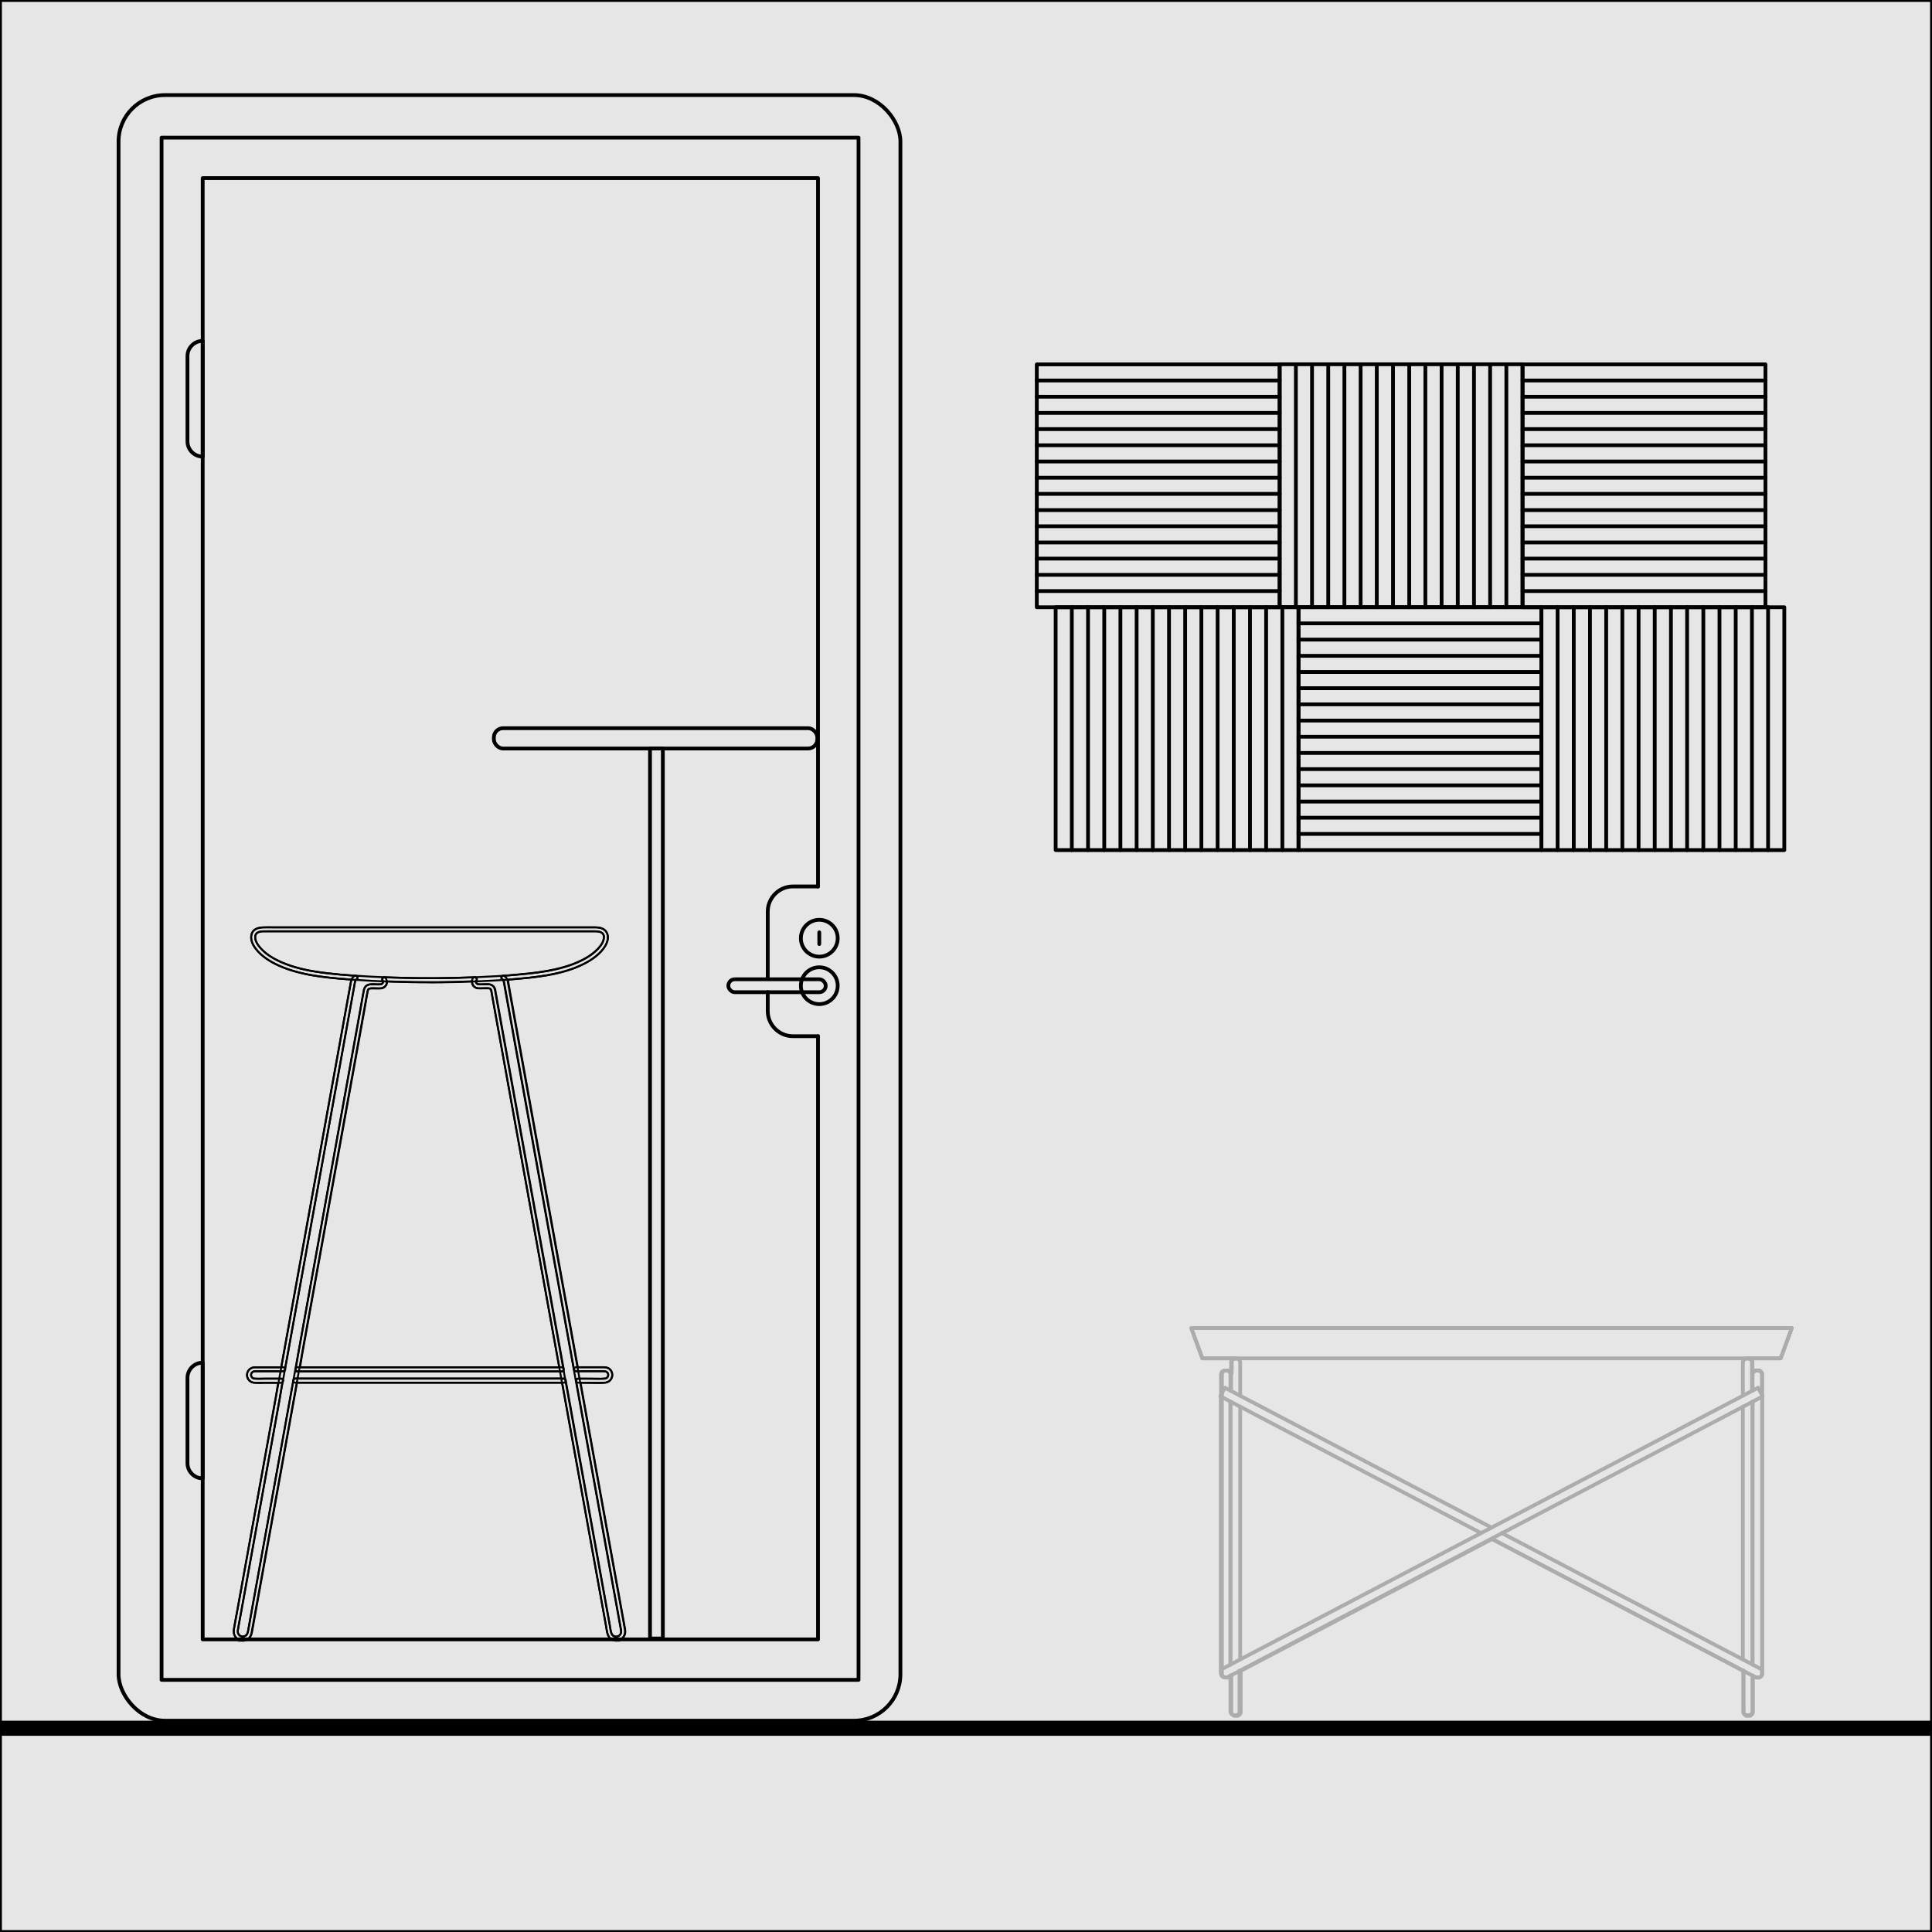 <?xml version="1.0" encoding="UTF-8"?><svg id="Raumakustik" xmlns="http://www.w3.org/2000/svg" width="256" height="256" viewBox="0 0 256 256"><defs><style>.cls-1{fill:#e6e6e6;}.cls-1,.cls-2{stroke-linecap:round;stroke-linejoin:round;stroke-width:.5px;}.cls-1,.cls-2,.cls-3{stroke:#000;}.cls-2,.cls-3{fill:none;}.cls-4{fill:#000;stroke-width:0px;}.cls-3{stroke-miterlimit:10;stroke-width:.25px;}.cls-5{opacity:.25;}</style></defs><rect class="cls-1" width="256" height="256"/><rect class="cls-4" y="228" width="256" height="2"/><rect class="cls-2" x="137.38" y="48.28" width="32.18" height="32.18"/><line class="cls-2" x1="137.38" y1="50.42" x2="169.56" y2="50.42"/><line class="cls-2" x1="137.38" y1="52.57" x2="169.56" y2="52.57"/><line class="cls-2" x1="137.38" y1="54.71" x2="169.56" y2="54.71"/><line class="cls-2" x1="137.38" y1="56.86" x2="169.56" y2="56.86"/><line class="cls-2" x1="137.38" y1="59" x2="169.56" y2="59"/><line class="cls-2" x1="137.38" y1="61.15" x2="169.56" y2="61.15"/><line class="cls-2" x1="137.38" y1="63.3" x2="169.56" y2="63.3"/><line class="cls-2" x1="137.38" y1="65.44" x2="169.56" y2="65.44"/><line class="cls-2" x1="137.38" y1="67.59" x2="169.56" y2="67.59"/><line class="cls-2" x1="137.38" y1="69.73" x2="169.56" y2="69.73"/><line class="cls-2" x1="137.38" y1="71.88" x2="169.56" y2="71.88"/><line class="cls-2" x1="137.38" y1="74.02" x2="169.56" y2="74.02"/><line class="cls-2" x1="137.38" y1="76.17" x2="169.56" y2="76.17"/><line class="cls-2" x1="137.38" y1="78.32" x2="169.56" y2="78.32"/><rect class="cls-2" x="172.06" y="80.46" width="32.18" height="32.18"/><line class="cls-2" x1="172.06" y1="82.6" x2="204.25" y2="82.6"/><line class="cls-2" x1="172.06" y1="84.75" x2="204.25" y2="84.75"/><line class="cls-2" x1="172.06" y1="86.9" x2="204.25" y2="86.9"/><line class="cls-2" x1="172.06" y1="89.04" x2="204.25" y2="89.04"/><line class="cls-2" x1="172.06" y1="91.19" x2="204.25" y2="91.19"/><line class="cls-2" x1="172.06" y1="93.33" x2="204.25" y2="93.33"/><line class="cls-2" x1="172.06" y1="95.48" x2="204.25" y2="95.48"/><line class="cls-2" x1="172.06" y1="97.62" x2="204.25" y2="97.62"/><line class="cls-2" x1="172.06" y1="99.77" x2="204.25" y2="99.77"/><line class="cls-2" x1="172.06" y1="101.91" x2="204.25" y2="101.91"/><line class="cls-2" x1="172.06" y1="104.06" x2="204.25" y2="104.06"/><line class="cls-2" x1="172.06" y1="106.21" x2="204.25" y2="106.21"/><line class="cls-2" x1="172.06" y1="108.35" x2="204.25" y2="108.35"/><line class="cls-2" x1="172.06" y1="110.5" x2="204.25" y2="110.5"/><rect class="cls-2" x="169.56" y="48.28" width="32.18" height="32.18" transform="translate(250.02 -121.29) rotate(90)"/><line class="cls-2" x1="199.6" y1="48.28" x2="199.6" y2="80.46"/><line class="cls-2" x1="197.45" y1="48.28" x2="197.45" y2="80.46"/><line class="cls-2" x1="195.31" y1="48.28" x2="195.31" y2="80.46"/><line class="cls-2" x1="193.16" y1="48.28" x2="193.16" y2="80.46"/><line class="cls-2" x1="191.02" y1="48.28" x2="191.02" y2="80.46"/><line class="cls-2" x1="188.87" y1="48.28" x2="188.87" y2="80.46"/><line class="cls-2" x1="186.73" y1="48.28" x2="186.73" y2="80.46"/><line class="cls-2" x1="184.58" y1="48.28" x2="184.58" y2="80.46"/><line class="cls-2" x1="182.43" y1="48.28" x2="182.43" y2="80.46"/><line class="cls-2" x1="180.29" y1="48.28" x2="180.29" y2="80.46"/><line class="cls-2" x1="178.14" y1="48.28" x2="178.14" y2="80.46"/><line class="cls-2" x1="176" y1="48.28" x2="176" y2="80.46"/><line class="cls-2" x1="173.85" y1="48.28" x2="173.85" y2="80.46"/><line class="cls-2" x1="171.71" y1="48.28" x2="171.71" y2="80.46"/><rect class="cls-2" x="139.88" y="80.46" width="32.18" height="32.18" transform="translate(252.52 -59.42) rotate(90)"/><line class="cls-2" x1="169.92" y1="80.46" x2="169.92" y2="112.64"/><line class="cls-2" x1="167.77" y1="80.46" x2="167.77" y2="112.64"/><line class="cls-2" x1="165.63" y1="80.46" x2="165.63" y2="112.64"/><line class="cls-2" x1="163.48" y1="80.46" x2="163.48" y2="112.64"/><line class="cls-2" x1="161.34" y1="80.46" x2="161.34" y2="112.64"/><line class="cls-2" x1="159.19" y1="80.46" x2="159.19" y2="112.64"/><line class="cls-2" x1="157.04" y1="80.46" x2="157.04" y2="112.64"/><line class="cls-2" x1="154.9" y1="80.46" x2="154.9" y2="112.64"/><line class="cls-2" x1="152.75" y1="80.46" x2="152.75" y2="112.64"/><line class="cls-2" x1="150.61" y1="80.46" x2="150.61" y2="112.64"/><line class="cls-2" x1="148.46" y1="80.46" x2="148.46" y2="112.64"/><line class="cls-2" x1="146.32" y1="80.46" x2="146.32" y2="112.64"/><line class="cls-2" x1="144.17" y1="80.46" x2="144.17" y2="112.64"/><line class="cls-2" x1="142.02" y1="80.46" x2="142.02" y2="112.64"/><rect class="cls-2" x="201.75" y="48.28" width="32.18" height="32.18"/><line class="cls-2" x1="201.75" y1="50.42" x2="233.93" y2="50.42"/><line class="cls-2" x1="201.75" y1="52.57" x2="233.93" y2="52.57"/><line class="cls-2" x1="201.75" y1="54.71" x2="233.93" y2="54.71"/><line class="cls-2" x1="201.75" y1="56.86" x2="233.93" y2="56.86"/><line class="cls-2" x1="201.75" y1="59" x2="233.93" y2="59"/><line class="cls-2" x1="201.75" y1="61.15" x2="233.93" y2="61.15"/><line class="cls-2" x1="201.75" y1="63.3" x2="233.93" y2="63.3"/><line class="cls-2" x1="201.75" y1="65.44" x2="233.93" y2="65.44"/><line class="cls-2" x1="201.75" y1="67.59" x2="233.93" y2="67.59"/><line class="cls-2" x1="201.75" y1="69.73" x2="233.93" y2="69.73"/><line class="cls-2" x1="201.75" y1="71.88" x2="233.93" y2="71.88"/><line class="cls-2" x1="201.75" y1="74.02" x2="233.93" y2="74.02"/><line class="cls-2" x1="201.75" y1="76.17" x2="233.93" y2="76.17"/><line class="cls-2" x1="201.75" y1="78.32" x2="233.93" y2="78.32"/><rect class="cls-2" x="204.25" y="80.46" width="32.18" height="32.18" transform="translate(316.89 -123.79) rotate(90)"/><line class="cls-2" x1="234.28" y1="80.46" x2="234.28" y2="112.64"/><line class="cls-2" x1="232.14" y1="80.46" x2="232.14" y2="112.64"/><line class="cls-2" x1="229.99" y1="80.46" x2="229.99" y2="112.64"/><line class="cls-2" x1="227.84" y1="80.46" x2="227.84" y2="112.64"/><line class="cls-2" x1="225.7" y1="80.46" x2="225.7" y2="112.64"/><line class="cls-2" x1="223.55" y1="80.46" x2="223.55" y2="112.64"/><line class="cls-2" x1="221.41" y1="80.46" x2="221.41" y2="112.64"/><line class="cls-2" x1="219.26" y1="80.46" x2="219.26" y2="112.64"/><line class="cls-2" x1="217.12" y1="80.46" x2="217.12" y2="112.64"/><line class="cls-2" x1="214.97" y1="80.46" x2="214.97" y2="112.64"/><line class="cls-2" x1="212.83" y1="80.46" x2="212.83" y2="112.64"/><line class="cls-2" x1="210.68" y1="80.46" x2="210.68" y2="112.64"/><line class="cls-2" x1="208.53" y1="80.46" x2="208.53" y2="112.64"/><line class="cls-2" x1="206.39" y1="80.46" x2="206.39" y2="112.64"/><g class="cls-5"><g id="POLYLINE"><polygon class="cls-2" points="197.63 179.99 235.95 179.99 237.42 175.97 197.63 175.97 157.85 175.97 159.31 179.99 197.63 179.99"/></g><g id="POLYLINE-2"><path class="cls-2" d="M233.56,185.02l-.6-1.14-70.86,37.18s-.03.01-.03.01c-.02.02-.03.02-.03.02-.02.02-.03.02-.03.02-.02.02-.03.02-.03.02-.02.02-.03.03-.03.03-.02.02-.03.03-.03.03-.02.02-.03.03-.03.03-.01.02-.02.03-.02.03-.01.02-.02.03-.02.03-.01.02-.02.03-.02.03-.01.02-.02.03-.02.03-.01.02-.01.03-.01.03,0,.02-.01.03-.01.03,0,.02-.01.03-.01.03,0,.02,0,.03,0,.03,0,.02,0,.03,0,.03,0,.02,0,.03,0,.03,0,.02,0,.03,0,.03,0,.02,0,.03,0,.03,0,.02,0,.03,0,.03,0,.02,0,.03,0,.03,0,.02,0,.03,0,.03,0,.02,0,.03,0,.03,0,.02,0,.03,0,.03,0,.02,0,.03,0,.03,0,.02,0,.03,0,.03,0,.02,0,.03,0,.03,0,.02.01.03.01.03,0,.02.01.03.01.03,0,.02.01.03.01.03,0,.02.01.03.01.03.01.02.01.03.01.03.02.02.02.03.02.03.02.02.02.03.02.03.02.02.02.03.02.03.02.02.03.03.03.03.02.02.03.03.03.03.02.02.03.03.03.03.02.01.03.02.03.02.02.01.03.02.03.02.02.01.03.02.03.02.02.01.03.02.03.02.02.01.03.01.03.01.02,0,.03.01.03.01.02,0,.03.01.03.01.02,0,.03,0,.03,0,.02,0,.03,0,.03,0,.02,0,.03,0,.03,0,.02,0,.03,0,.03,0,.02,0,.03,0,.03,0,.02,0,.03,0,.03,0,.02,0,.03,0,.03,0,.02,0,.03,0,.03,0,.02,0,.03,0,.03,0,.02,0,.03,0,.03,0,.02,0,.03,0,.03,0,.02,0,.03,0,.03,0,.02,0,.03,0,.03,0,.02,0,.03-.01.03-.01.02,0,.03-.01.03-.01.02,0,.03-.01.03-.01l70.86-37.18Z"/></g><g id="POLYLINE-3"><path class="cls-2" d="M163.04,222.01v4.66s0,.03,0,.03c0,.02,0,.03,0,.03,0,.02,0,.03,0,.03,0,.02,0,.03,0,.03,0,.02,0,.03,0,.03,0,.02,0,.03,0,.03,0,.02.01.03.01.03,0,.02.01.03.01.03,0,.02.01.03.01.03.01.02.02.03.02.03.01.02.02.03.02.03.01.02.02.03.02.03.01.02.02.03.02.03.01.02.02.03.02.03.02.02.03.03.03.03.02.02.03.03.03.03.02.01.03.02.03.02.02.01.03.02.03.02.02.01.03.02.03.02.02.01.03.02.03.02.02.01.03.02.03.02.02,0,.03.01.03.01.02,0,.03.01.03.01.02,0,.03.01.03.01.02,0,.03,0,.03,0,.02,0,.03,0,.03,0,.02,0,.03,0,.03,0,.02,0,.03,0,.03,0,.02,0,.03,0,.03,0,.02,0,.03,0,.03,0,.02,0,.03,0,.03,0,.02,0,.03,0,.03,0,.02,0,.03,0,.03,0,.02,0,.03,0,.03,0,.02,0,.03,0,.03,0,.02,0,.03,0,.03,0,.02,0,.03-.01.03-.01.02,0,.03-.01.03-.01.02,0,.03-.01.03-.01.02-.01.03-.02.03-.02.02-.01.03-.02.03-.02.02-.01.03-.02.03-.02.02-.01.03-.02.03-.02.02-.01.03-.02.03-.02.02-.02.03-.03.03-.03.02-.02.03-.03.03-.03.01-.02.02-.03.02-.03.01-.02.02-.03.02-.03.01-.02.02-.03.02-.03.01-.02.02-.03.02-.03,0-.02.01-.03.01-.03,0-.02.01-.03.01-.03,0-.02.01-.03.01-.03,0-.02,0-.03,0-.03,0-.02,0-.03,0-.03,0-.02,0-.03,0-.03,0-.02,0-.03,0-.03,0-.02,0-.03,0-.03,0-.02,0-.03,0-.03v-5.34"/></g><g id="POLYLINE-4"><path class="cls-2" d="M232.22,222.01v4.66s0,.03,0,.03c0,.02,0,.03,0,.03,0,.02,0,.03,0,.03,0,.02,0,.03,0,.03,0,.02,0,.03,0,.03,0,.02,0,.03,0,.03,0,.02-.01.03-.01.03,0,.02-.01.03-.01.03,0,.02-.01.03-.01.03-.01.02-.02.03-.02.03-.01.02-.02.03-.02.03-.01.02-.02.03-.02.03-.01.02-.02.03-.02.03-.01.02-.02.03-.02.03-.02.02-.03.03-.03.03-.02.02-.03.03-.03.03-.02.01-.03.02-.03.02-.02.01-.03.02-.03.02-.02.01-.03.02-.03.02-.02.01-.03.02-.03.02-.02.01-.03.02-.03.02-.02,0-.03.01-.03.01-.02,0-.03.01-.03.01-.02,0-.03.01-.03.01-.02,0-.03,0-.03,0-.02,0-.03,0-.03,0-.02,0-.03,0-.03,0-.02,0-.03,0-.03,0-.02,0-.03,0-.03,0-.02,0-.03,0-.03,0-.02,0-.03,0-.03,0-.02,0-.03,0-.03,0-.02,0-.03,0-.03,0-.02,0-.03,0-.03,0-.02,0-.03,0-.03,0-.02,0-.03,0-.03,0-.02,0-.03-.01-.03-.01-.02,0-.03-.01-.03-.01-.02,0-.03-.01-.03-.01-.02-.01-.03-.02-.03-.02-.02-.01-.03-.02-.03-.02-.02-.01-.03-.02-.03-.02-.02-.01-.03-.02-.03-.02-.02-.01-.03-.02-.03-.02-.02-.02-.03-.03-.03-.03-.02-.02-.03-.03-.03-.03-.01-.02-.02-.03-.02-.03-.01-.02-.02-.03-.02-.03-.01-.02-.02-.03-.02-.03-.01-.02-.02-.03-.02-.03,0-.02-.01-.03-.01-.03,0-.02-.01-.03-.01-.03,0-.02-.01-.03-.01-.03,0-.02,0-.03,0-.03,0-.02,0-.03,0-.03,0-.02,0-.03,0-.03,0-.02,0-.03,0-.03,0-.02,0-.03,0-.03,0-.02,0-.03,0-.03v-5.34"/></g><g id="POLYLINE-5"><polyline class="cls-2" points="196.25 203.14 161.71 185.02 162.3 183.88 197.63 202.41"/></g><g id="POLYLINE-6"><path class="cls-2" d="M199.01,203.14l34.16,17.92s.03.01.03.01c.02.02.03.02.03.02.02.02.03.02.03.02.02.02.03.02.03.02.02.02.03.03.03.03.02.02.03.03.03.03.02.02.03.03.03.03.01.02.02.03.02.03.01.02.02.03.02.03.01.02.02.03.02.03.01.02.02.03.02.03.01.02.01.03.01.03,0,.02.01.03.01.03,0,.02.01.03.01.03,0,.02,0,.03,0,.03,0,.02,0,.03,0,.03,0,.02,0,.03,0,.03,0,.02,0,.03,0,.03,0,.02,0,.03,0,.03,0,.02,0,.03,0,.03,0,.02,0,.03,0,.03,0,.02,0,.03,0,.03,0,.02,0,.03,0,.03,0,.02,0,.03,0,.03,0,.02,0,.03,0,.03,0,.02,0,.03,0,.03,0,.02,0,.03,0,.03,0,.02-.01.03-.01.03,0,.02-.01.03-.01.03,0,.02-.01.03-.01.03,0,.02-.01.03-.01.03-.01.02-.01.03-.01.03-.02.02-.02.03-.02.03-.02.02-.02.03-.02.03-.02.02-.02.03-.02.03-.02.02-.03.03-.03.03-.02.02-.03.03-.03.03-.02.02-.03.03-.03.03-.02.01-.03.02-.03.02-.02.01-.03.02-.03.02-.02.01-.03.02-.03.02-.02.01-.03.02-.03.02-.02.01-.03.01-.03.01-.02,0-.03.01-.03.01-.02,0-.03.01-.03.01-.02,0-.03,0-.03,0-.02,0-.03,0-.03,0-.02,0-.03,0-.03,0-.02,0-.03,0-.03,0-.02,0-.03,0-.03,0-.02,0-.03,0-.03,0-.02,0-.03,0-.03,0-.02,0-.03,0-.03,0-.02,0-.03,0-.03,0-.02,0-.03,0-.03,0-.02,0-.03,0-.03,0-.02,0-.03,0-.03,0-.02,0-.03,0-.03,0-.02,0-.03-.01-.03-.01-.02,0-.03-.01-.03-.01-.02,0-.03-.01-.03-.01l-34.94-18.33"/></g><g id="POLYLINE-7"><line class="cls-2" x1="163.04" y1="185.72" x2="163.04" y2="220.56"/></g><g id="POLYLINE-8"><line class="cls-2" x1="164.33" y1="219.89" x2="164.33" y2="186.39"/></g><g id="POLYLINE-9"><path class="cls-2" d="M164.33,184.94v-4.31s0-.03,0-.03c0-.02,0-.03,0-.03,0-.02,0-.03,0-.03,0-.02,0-.03,0-.03,0-.02,0-.03,0-.03,0-.02,0-.03,0-.03,0-.02-.01-.03-.01-.03,0-.02-.01-.03-.01-.03,0-.02-.01-.03-.01-.03-.01-.02-.02-.03-.02-.03-.01-.02-.02-.03-.02-.03-.01-.02-.02-.03-.02-.03-.01-.02-.02-.03-.02-.03-.01-.02-.02-.03-.02-.03-.02-.02-.03-.03-.03-.03-.02-.02-.03-.03-.03-.03-.02-.01-.03-.02-.03-.02-.02-.01-.03-.02-.03-.02-.02-.01-.03-.02-.03-.02-.02-.01-.03-.02-.03-.02-.02-.01-.03-.02-.03-.02-.02,0-.03-.01-.03-.01-.02,0-.03-.01-.03-.01-.02,0-.03-.01-.03-.01-.02,0-.03,0-.03,0-.02,0-.03,0-.03,0-.02,0-.03,0-.03,0-.02,0-.03,0-.03,0-.02,0-.03,0-.03,0-.02,0-.03,0-.03,0-.02,0-.03,0-.03,0-.02,0-.03,0-.03,0-.02,0-.03,0-.03,0-.02,0-.03,0-.03,0-.02,0-.03,0-.03,0-.02,0-.03,0-.03,0-.02,0-.03.01-.03.01-.02,0-.03.01-.03.01-.02,0-.03.01-.03.01-.02.01-.03.02-.03.02-.02.01-.03.02-.03.02-.02.01-.03.02-.03.02-.02.01-.03.02-.03.02-.02.01-.03.02-.03.02-.02.02-.03.03-.03.03-.02.02-.03.03-.03.03-.01.02-.02.03-.02.03-.01.02-.02.03-.02.03-.01.02-.02.03-.02.03-.01.02-.02.03-.02.03,0,.02-.01.03-.01.03,0,.02-.01.03-.01.03,0,.02-.01.03-.01.03,0,.02,0,.03,0,.03,0,.02,0,.03,0,.03,0,.02,0,.03,0,.03,0,.02,0,.03,0,.03,0,.02,0,.03,0,.03,0,.02,0,.03,0,.03v3.65"/></g><g id="POLYLINE-10"><line class="cls-2" x1="163.04" y1="220.57" x2="163.04" y2="185.72"/></g><g id="POLYLINE-11"><line class="cls-2" x1="232.22" y1="185.72" x2="232.22" y2="220.56"/></g><g id="POLYLINE-12"><line class="cls-2" x1="232.22" y1="220.57" x2="232.22" y2="185.72"/></g><g id="POLYLINE-13"><line class="cls-2" x1="230.94" y1="219.89" x2="230.94" y2="186.39"/></g><g id="POLYLINE-14"><path class="cls-2" d="M230.94,184.94v-4.31s0-.03,0-.03c0-.02,0-.03,0-.03,0-.02,0-.03,0-.03,0-.02,0-.03,0-.03,0-.02,0-.03,0-.03,0-.02,0-.03,0-.03,0-.02.01-.03.01-.03,0-.02.01-.03.01-.03,0-.02.01-.03.01-.03.01-.02.02-.03.02-.03.01-.02.02-.03.02-.03.01-.02.02-.03.02-.03.01-.02.02-.03.02-.03.01-.02.02-.03.02-.03.02-.02.03-.03.03-.03.02-.02.03-.03.03-.03.02-.01.03-.02.03-.02.02-.01.03-.02.03-.02.02-.01.03-.02.03-.02.02-.01.03-.02.03-.02.02-.01.03-.02.03-.02.02,0,.03-.01.03-.01.02,0,.03-.01.03-.01.02,0,.03-.01.03-.01.02,0,.03,0,.03,0,.02,0,.03,0,.03,0,.02,0,.03,0,.03,0,.02,0,.03,0,.03,0,.02,0,.03,0,.03,0,.02,0,.03,0,.03,0,.02,0,.03,0,.03,0,.02,0,.03,0,.03,0,.02,0,.03,0,.03,0,.02,0,.03,0,.03,0,.02,0,.03,0,.03,0,.02,0,.03,0,.03,0,.02,0,.03.01.03.01.02,0,.03.01.03.01.02,0,.03.01.03.01.02.01.03.02.03.02.02.01.03.02.03.02.02.01.03.02.03.02.02.01.03.02.03.02.02.01.03.02.03.02.02.02.03.03.03.03.02.02.03.03.03.03.01.02.02.03.02.03.01.02.02.03.02.03.01.02.02.03.02.03.01.02.02.03.02.03,0,.02.01.03.01.03,0,.02.01.03.01.03,0,.02.01.03.01.03,0,.02,0,.03,0,.03,0,.02,0,.03,0,.03,0,.02,0,.03,0,.03,0,.02,0,.03,0,.03,0,.02,0,.03,0,.03,0,.02,0,.03,0,.03v3.65"/></g><g id="POLYLINE-15"><path class="cls-2" d="M232.22,184.27v-2.03s0-.03,0-.03c0-.02,0-.03,0-.03,0-.02,0-.03,0-.03,0-.02,0-.03,0-.03,0-.02,0-.03,0-.03,0-.02,0-.03,0-.03,0-.02,0-.03,0-.03,0-.02.01-.03.01-.03,0-.02.01-.03.01-.03.01-.02.01-.03.01-.03.01-.02.02-.03.02-.03.01-.02.02-.03.02-.03.01-.02.02-.03.02-.03.01-.02.02-.03.02-.03.02-.02.02-.03.02-.03.02-.02.03-.03.03-.03.02-.02.03-.03.03-.03.02-.02.03-.02.03-.02.02-.01.03-.02.03-.02.02-.01.03-.02.03-.02.02-.01.03-.02.03-.02.02-.01.03-.01.03-.01.02-.01.03-.01.03-.01.02,0,.03-.01.03-.01.02,0,.03-.01.03-.01.02,0,.03,0,.03,0,.02,0,.03,0,.03,0,.02,0,.03,0,.03,0,.02,0,.03,0,.03,0,.02,0,.03,0,.03,0,.02,0,.03,0,.03,0h.03s.03,0,.03,0c.02,0,.03,0,.03,0,.02,0,.03,0,.03,0,.02,0,.03,0,.03,0,.02,0,.03,0,.03,0,.02,0,.03,0,.03,0,.02,0,.03.01.03.01.02,0,.03.01.03.01.02,0,.03.01.03.01.02.01.03.01.03.01.02.01.03.02.03.02.02.01.03.02.03.02.02.01.03.02.03.02.02.02.03.02.03.02.02.02.03.03.03.03.02.02.03.03.03.03.02.02.02.03.02.03.02.02.02.03.02.03.01.02.02.03.02.03.01.02.02.03.02.03.01.02.02.03.02.03.01.02.01.03.01.03,0,.02.01.03.01.03,0,.02.01.03.01.03,0,.02,0,.03,0,.03,0,.02,0,.03,0,.03,0,.02,0,.03,0,.03,0,.02,0,.03,0,.03,0,.02,0,.03,0,.03,0,.02,0,.03,0,.03,0,.02,0,.03,0,.03v2.67"/></g><g id="POLYLINE-16"><line class="cls-2" x1="233.5" y1="185.04" x2="233.5" y2="221.52"/></g><g id="POLYLINE-17"><path class="cls-2" d="M163.04,184.27v-2.03s0-.03,0-.03c0-.02,0-.03,0-.03,0-.02,0-.03,0-.03,0-.02,0-.03,0-.03,0-.02,0-.03,0-.03,0-.02,0-.03,0-.03,0-.02,0-.03,0-.03,0-.02-.01-.03-.01-.03,0-.02-.01-.03-.01-.03-.01-.02-.01-.03-.01-.03-.01-.02-.02-.03-.02-.03-.01-.02-.02-.03-.02-.03-.01-.02-.02-.03-.02-.03-.02-.02-.02-.03-.02-.03-.02-.02-.02-.03-.02-.03-.02-.02-.03-.03-.03-.03-.02-.02-.03-.03-.03-.03-.02-.02-.03-.02-.03-.02-.02-.01-.03-.02-.03-.02-.02-.01-.03-.02-.03-.02-.02-.01-.03-.02-.03-.02-.02-.01-.03-.01-.03-.01-.02-.01-.03-.01-.03-.01-.02,0-.03-.01-.03-.01-.02,0-.03-.01-.03-.01-.02,0-.03,0-.03,0-.02,0-.03,0-.03,0-.02,0-.03,0-.03,0-.02,0-.03,0-.03,0-.02,0-.03,0-.03,0-.02,0-.03,0-.03,0h-.03s-.03,0-.03,0c-.02,0-.03,0-.03,0-.02,0-.03,0-.03,0-.02,0-.03,0-.03,0-.02,0-.03,0-.03,0-.02,0-.03,0-.03,0-.02,0-.03.01-.03.01-.02,0-.03.01-.03.01-.02,0-.03.01-.03.01-.02.01-.03.01-.03.01-.02.01-.03.02-.03.02-.02.01-.03.02-.03.02-.02.01-.03.02-.03.02-.02.02-.03.02-.03.02-.02.02-.03.03-.03.03-.02.02-.03.03-.03.03-.02.02-.02.03-.02.03-.02.02-.02.03-.02.03-.01.02-.02.03-.02.03-.01.02-.02.03-.02.03-.01.02-.02.03-.02.03-.01.02-.01.03-.01.03,0,.02-.01.03-.01.03,0,.02-.01.03-.01.03,0,.02,0,.03,0,.03,0,.02,0,.03,0,.03,0,.02,0,.03,0,.03,0,.02,0,.03,0,.03,0,.02,0,.03,0,.03,0,.02,0,.03,0,.03,0,.02,0,.03,0,.03v2.67"/></g><g id="POLYLINE-18"><line class="cls-2" x1="161.76" y1="185.04" x2="161.76" y2="221.52"/></g><g id="POLYLINE-19"><path class="cls-2" d="M233.5,185.04v36.48s0,.03,0,.03c0,.02,0,.03,0,.03,0,.02,0,.03,0,.03,0,.02,0,.03,0,.03,0,.02,0,.03,0,.03,0,.02,0,.03,0,.03,0,.02,0,.03,0,.03,0,.02,0,.03,0,.03,0,.02,0,.03,0,.03,0,.02,0,.03,0,.03,0,.02,0,.03,0,.03,0,.02,0,.03,0,.03,0,.02-.01.03-.01.03,0,.02-.01.03-.01.03-.01.02-.01.03-.01.03-.01.02-.01.03-.01.03-.02.02-.02.03-.02.03-.02.02-.02.03-.02.03-.02.02-.02.03-.02.03-.02.02-.03.03-.03.03-.02.02-.03.03-.03.03-.02.02-.03.03-.03.03-.02.01-.03.02-.03.02-.02.01-.03.02-.03.02-.02.01-.03.02-.03.02-.02.01-.03.02-.03.02-.02.01-.03.01-.03.01-.02,0-.03.01-.03.01-.02,0-.03.01-.03.01-.02,0-.03,0-.03,0-.02,0-.03,0-.03,0-.02,0-.03,0-.03,0-.02,0-.03,0-.03,0-.02,0-.03,0-.03,0-.02,0-.03,0-.03,0-.02,0-.03,0-.03,0-.02,0-.03,0-.03,0-.02,0-.03,0-.03,0-.02,0-.03,0-.03,0-.02,0-.03,0-.03,0-.02,0-.03,0-.03,0-.02,0-.03,0-.03,0-.02,0-.03-.01-.03-.01-.02,0-.03-.01-.03-.01-.02,0-.03-.01-.03-.01,0,0-.36-.19-.36-.19v4.66s0,.03,0,.03c0,.02,0,.03,0,.03,0,.02,0,.03,0,.03,0,.02,0,.03,0,.03,0,.02,0,.03,0,.03,0,.02,0,.03,0,.03,0,.02,0,.03,0,.03,0,.02-.01.03-.01.03,0,.02-.01.03-.01.03-.01.02-.01.03-.01.03-.01.02-.02.03-.02.03-.01.02-.02.03-.02.03-.01.02-.02.03-.02.03-.02.02-.02.03-.02.03-.02.02-.02.03-.02.03-.02.02-.03.03-.03.03-.02.02-.03.03-.03.03-.02.02-.03.02-.03.02-.02.01-.03.02-.03.02-.02.01-.03.02-.03.02-.02.01-.03.02-.03.02-.02.01-.03.01-.03.01-.02.01-.03.01-.03.01-.02,0-.03.01-.03.01-.02,0-.03.01-.03.01-.02,0-.03,0-.03,0-.02,0-.03,0-.03,0-.02,0-.03,0-.03,0-.02,0-.03,0-.03,0-.02,0-.03,0-.03,0-.02,0-.03,0-.03,0h-.03s-.03,0-.03,0c-.02,0-.03,0-.03,0-.02,0-.03,0-.03,0-.02,0-.03,0-.03,0-.02,0-.03,0-.03,0-.02,0-.03,0-.03,0-.02,0-.03-.01-.03-.01-.02,0-.03-.01-.03-.01-.02,0-.03-.01-.03-.01-.02-.01-.03-.01-.03-.01-.02-.01-.03-.02-.03-.02-.02-.01-.03-.02-.03-.02-.02-.01-.03-.02-.03-.02-.02-.02-.03-.02-.03-.02-.02-.02-.03-.03-.03-.03-.02-.02-.03-.03-.03-.03-.02-.02-.02-.03-.02-.03-.02-.02-.02-.03-.02-.03-.01-.02-.02-.03-.02-.03-.01-.02-.02-.03-.02-.03-.01-.02-.02-.03-.02-.03-.01-.02-.01-.03-.01-.03,0-.02-.01-.03-.01-.03,0-.02-.01-.03-.01-.03,0-.02,0-.03,0-.03,0-.02,0-.03,0-.03,0-.02,0-.03,0-.03,0-.02,0-.03,0-.03,0-.02,0-.03,0-.03,0-.02,0-.03,0-.03,0-.02,0-.03,0-.03v-5.33l-33.3-17.47-33.31,17.47v5.33s0,.03,0,.03c0,.02,0,.03,0,.03,0,.02,0,.03,0,.03,0,.02,0,.03,0,.03,0,.02,0,.03,0,.03,0,.02,0,.03,0,.03,0,.02,0,.03,0,.03,0,.02-.01.03-.01.03,0,.02-.01.03-.01.03-.01.02-.01.03-.01.03-.01.02-.02.03-.02.03-.01.02-.02.03-.02.03-.01.02-.02.03-.02.03-.02.02-.02.03-.02.03-.02.02-.02.03-.02.03-.02.02-.03.03-.03.03-.02.02-.03.03-.03.03-.02.02-.03.02-.03.02-.02.01-.03.02-.03.02-.02.01-.03.02-.03.02-.02.01-.03.02-.03.02-.02.01-.03.01-.03.01-.02.01-.03.01-.03.01-.02,0-.03.01-.03.01-.02,0-.03.01-.03.01-.02,0-.03,0-.03,0-.02,0-.03,0-.03,0-.02,0-.03,0-.03,0-.02,0-.03,0-.03,0-.02,0-.03,0-.03,0-.02,0-.03,0-.03,0h-.03s-.03,0-.03,0c-.02,0-.03,0-.03,0-.02,0-.03,0-.03,0-.02,0-.03,0-.03,0-.02,0-.03,0-.03,0-.02,0-.03,0-.03,0-.02,0-.03-.01-.03-.01-.02,0-.03-.01-.03-.01-.02,0-.03-.01-.03-.01-.02-.01-.03-.01-.03-.01-.02-.01-.03-.02-.03-.02-.02-.01-.03-.02-.03-.02-.02-.01-.03-.02-.03-.02-.02-.02-.03-.02-.03-.02-.02-.02-.03-.03-.03-.03-.02-.02-.03-.03-.03-.03-.02-.02-.02-.03-.02-.03-.02-.02-.02-.03-.02-.03-.01-.02-.02-.03-.02-.03-.01-.02-.02-.03-.02-.03-.01-.02-.02-.03-.02-.03-.01-.02-.01-.03-.01-.03,0-.02-.01-.03-.01-.03,0-.02-.01-.03-.01-.03,0-.02,0-.03,0-.03,0-.02,0-.03,0-.03,0-.02,0-.03,0-.03,0-.02,0-.03,0-.03,0-.02,0-.03,0-.03,0-.02,0-.03,0-.03,0-.02,0-.03,0-.03v-4.66l-.35.18s-.03.01-.03.01c-.02,0-.03.01-.03.01-.02,0-.03.01-.03.01-.02,0-.03,0-.03,0-.02,0-.03,0-.03,0-.02,0-.03,0-.03,0-.02,0-.03,0-.03,0-.02,0-.03,0-.03,0-.02,0-.03,0-.03,0-.02,0-.03,0-.03,0-.02,0-.03,0-.03,0-.02,0-.03,0-.03,0-.02,0-.03,0-.03,0-.02,0-.03,0-.03,0-.02,0-.03,0-.03,0-.02,0-.03,0-.03,0-.02,0-.03-.01-.03-.01-.02,0-.03-.01-.03-.01-.02-.01-.03-.01-.03-.01-.02-.01-.03-.02-.03-.02-.02-.01-.03-.02-.03-.02-.02-.01-.03-.02-.03-.02-.02-.01-.03-.02-.03-.02-.02-.02-.03-.03-.03-.03-.02-.02-.03-.03-.03-.03-.02-.02-.03-.03-.03-.03-.02-.02-.02-.03-.02-.03-.02-.02-.02-.03-.02-.03-.02-.02-.02-.03-.02-.03-.01-.02-.01-.03-.01-.03-.01-.02-.01-.03-.01-.03-.01-.02-.01-.03-.01-.03,0-.02-.01-.03-.01-.03,0-.02-.01-.03-.01-.03,0-.02,0-.03,0-.03,0-.02,0-.03,0-.03,0-.02,0-.03,0-.03,0-.02,0-.03,0-.03,0-.02,0-.03,0-.03,0-.02,0-.03,0-.03,0-.02,0-.03,0-.03v-.03s0-.03,0-.03c0-.02,0-.03,0-.03,0-.02,0-.03,0-.03,0,0,0-36.48,0-36.48l-.05-.03.05-.1v-2.67s0-.03,0-.03c0-.02,0-.03,0-.03,0-.02,0-.03,0-.03,0-.02,0-.03,0-.03,0-.02,0-.03,0-.03,0-.02,0-.03,0-.03,0-.02,0-.03,0-.03,0-.02.01-.03.01-.03,0-.02.01-.03.01-.03.01-.02.01-.03.01-.03.01-.02.02-.03.02-.03.01-.02.02-.03.02-.03.01-.02.02-.03.02-.03.02-.02.02-.03.02-.03.02-.02.02-.03.02-.03.02-.02.03-.03.03-.03.02-.02.03-.03.03-.03.02-.02.03-.02.03-.02.02-.01.03-.02.03-.02.02-.01.03-.02.03-.02.02-.01.03-.02.03-.02.02-.01.03-.01.03-.01.02-.01.03-.01.03-.01.02,0,.03-.01.03-.01.02,0,.03-.01.03-.01.02,0,.03,0,.03,0,.02,0,.03,0,.03,0,.02,0,.03,0,.03,0,.02,0,.03,0,.03,0,.02,0,.03,0,.03,0,.02,0,.03,0,.03,0,.01,0,.03,0,.03,0,.02,0,.03,0,.03,0,.02,0,.03,0,.03,0,.02,0,.03,0,.03,0,.02,0,.03,0,.03,0,.02,0,.03,0,.03,0,.02,0,.03,0,.03,0,.02,0,.03,0,.03,0,.02,0,.03.01.03.01.02,0,.03.01.03.01.02.01.03.01.03.01.02.01.03.02.03.02.02.01.03.02.03.02.02.01.03.02.03.02.02.02.03.02.03.02.02.02.03.02.03.02.02.02.03.03.03.03.02.02.03.03.03.03.02.02.03.03.03.03.02.02.02.03.02.03.01.02.02.03.02.03.01.02.02.03.02.03.01.02.02.03.02.03.01.02.01.03.01.03.01.02.03-.67.03-.67v-.69s0-.03,0-.03c0-.02,0-.03,0-.03,0-.02,0-.03,0-.03,0-.02,0-.03,0-.03,0-.02,0-.03,0-.03,0-.02,0-.03,0-.03,0-.02,0-.03,0-.03,0-.02.01-.03.01-.03,0-.02.01-.03.01-.03.01-.02.01-.03.01-.03.01-.02.02-.03.02-.03.01-.02.02-.03.02-.03.01-.02.02-.03.02-.03.02-.02.02-.03.02-.03.02-.02.02-.03.02-.03.02-.02.03-.03.03-.03.02-.02.03-.03.03-.03.02-.02.03-.02.03-.02.02-.01.03-.02.03-.02.02-.01.03-.02.03-.02.02-.01.03-.02.03-.02.02-.01.03-.01.03-.01.02-.01.03-.01.03-.01.02,0,.03-.01.03-.01.02,0,.03-.01.03-.01.02,0,.03,0,.03,0,.02,0,.03,0,.03,0,.02,0,.03,0,.03,0,.02,0,.03,0,.03,0,.02,0,.03,0,.03,0,.02,0,.03,0,.03,0"/></g><g id="POLYLINE-20"><path class="cls-2" d="M163.69,179.99h-4.37l-1.47-4.01h79.57l-1.47,4.01h-4.37s.03,0,.03,0c.02,0,.03,0,.03,0,.02,0,.03,0,.03,0,.02,0,.03,0,.03,0,.02,0,.03,0,.03,0,.02,0,.03,0,.03,0,.02,0,.03,0,.03,0,.02,0,.03.01.03.01.02,0,.03.01.03.01.02.01.03.01.03.01.02.01.03.02.03.02.02.01.03.02.03.02.02.01.03.02.03.02.02.02.03.02.03.02.02.02.03.02.03.02.02.02.03.03.03.03.02.02.03.03.03.03.02.02.02.03.02.03.01.02.02.03.02.03.01.02.02.03.02.03.01.02.02.03.02.03.01.02.01.03.01.03.01.02.01.03.01.03,0,.02.01.03.01.03,0,.02.01.03.01.03,0,.02,0,.03,0,.03,0,.02,0,.03,0,.03,0,.02,0,.03,0,.03,0,.02,0,.03,0,.03,0,.02,0,.03,0,.03,0,.02,0,.03,0,.03,0,.01,0,.7,0,.7l.02.69s.01-.03.01-.03c.01-.02.01-.03.01-.03.01-.02.02-.03.02-.03.01-.02.02-.03.02-.03.01-.02.02-.03.02-.03.02-.02.02-.03.02-.03.02-.02.03-.03.03-.03.02-.02.03-.03.03-.03.02-.02.03-.03.03-.03.02-.02.03-.02.03-.02.02-.02.03-.02.03-.02.02-.01.03-.02.03-.02.02-.01.03-.02.03-.02.02-.01.03-.02.03-.02.02-.01.03-.01.03-.01.02,0,.03-.01.03-.01.02,0,.03-.01.03-.01.02,0,.03,0,.03,0,.02,0,.03,0,.03,0,.02,0,.03,0,.03,0,.02,0,.03,0,.03,0,.02,0,.03,0,.03,0,.02,0,.03,0,.03,0,.02,0,.03,0,.03,0,.02,0,.03,0,.03,0,.02,0,.03,0,.03,0,.02,0,.03,0,.03,0,.02,0,.03,0,.03,0,.02,0,.03,0,.03,0,.02,0,.03,0,.03,0,.02,0,.03,0,.03,0,.02,0,.03.01.03.01.02,0,.03.01.03.01.02.01.03.01.03.01.02.01.03.02.03.02.02.01.03.02.03.02.02.01.03.02.03.02.02.02.03.02.03.02.02.02.03.02.03.02.02.02.03.03.03.03.02.02.03.03.03.03.02.02.02.03.02.03.01.02.02.03.02.03.01.02.02.03.02.03.01.02.02.03.02.03.01.02.01.03.01.03.01.02.01.03.01.03,0,.02.01.03.01.03,0,.02.01.03.01.03,0,.02,0,.03,0,.03,0,.02,0,.03,0,.03,0,.02,0,.03,0,.03,0,.02,0,.03,0,.03,0,.02,0,.03,0,.03,0,.02,0,.03,0,.03,0,.01,0,2.69,0,2.69"/></g></g><rect class="cls-2" x="15.71" y="12.6" width="103.6" height="215.4" rx="6.15" ry="6.15"/><rect class="cls-2" x="21.41" y="18.24" width="92.35" height="204.35"/><polyline class="cls-2" points="108.39 137.3 108.39 217.23 26.86 217.23 26.86 23.6 108.39 23.6 108.39 117.47"/><circle class="cls-2" cx="108.56" cy="130.61" r="2.44"/><circle class="cls-2" cx="108.56" cy="124.32" r="2.44"/><rect class="cls-2" x="96.51" y="129.76" width="12.9" height="1.71" rx=".85" ry=".85"/><line class="cls-2" x1="108.56" y1="123.54" x2="108.56" y2="125.09"/><path class="cls-2" d="M101.73,129.66v-8.87c0-1.83,1.5-3.33,3.33-3.33h3.33"/><path class="cls-2" d="M108.39,137.3h-3.33c-1.83,0-3.33-1.5-3.33-3.33v-2.51"/><path class="cls-2" d="M24.85,180.58h0c1.11,0,2.02.9,2.02,2.02v11.29c0,1.11-.9,2.02-2.02,2.02h0v-15.32h0Z" transform="translate(51.71 376.47) rotate(-180)"/><path class="cls-2" d="M24.85,45.18h0c1.11,0,2.02.9,2.02,2.02v11.29c0,1.11-.9,2.02-2.02,2.02h0v-15.32h0Z" transform="translate(51.71 105.68) rotate(180)"/><rect class="cls-2" x="65.44" y="96.49" width="42.86" height="2.69" rx="1.22" ry="1.22"/><rect class="cls-2" x="86.13" y="99.18" width="1.7" height="117.93"/><g id="POLYLINE-21"><path class="cls-3" d="M56.83,130.16c-.7,0-1.39,0-2.06-.01-2-.03-3.78-.09-5.45-.18-1.94-.11-3.84-.22-5.74-.43-1.47-.16-3.38-.43-5.22-1.04-1.87-.62-3.23-1.41-4.16-2.41-.81-.88-1.1-1.71-.83-2.4.14-.37.54-.8,1.61-.8h43.68c.51-.02,1.16,0,1.58.46.48.52.34,1.35-.01,1.94-.63,1.08-1.77,1.97-3.47,2.72-1.42.63-3.06,1.06-5.14,1.36-1.87.27-3.76.4-5.7.53-1.61.1-3.35.17-5.46.23-1.23.03-2.45.04-3.63.04ZM34.98,123.41c-.62,0-.99.16-1.11.46-.24.61.26,1.34.73,1.84.86.93,2.15,1.67,3.93,2.26,1.79.6,3.67.86,5.11,1.02,1.88.21,3.77.32,5.71.43,1.66.09,3.44.15,5.43.18,1.81.03,3.72.02,5.68-.03,2.1-.05,3.83-.13,5.44-.23,1.93-.12,3.81-.26,5.66-.52,2.04-.29,3.63-.71,5.01-1.32,1.59-.7,2.65-1.52,3.22-2.5.2-.34.39-.97.08-1.3-.27-.28-.75-.29-1.19-.28h-43.69Z"/></g><g id="POLYLINE-22"><path class="cls-3" d="M32.18,217.39c-.35,0-.69-.15-.93-.43-.33-.39-.29-.84-.24-1.15l7.09-39.21c.43-2.4.86-4.79,1.3-7.19l3.68-20.36c.35-1.92.69-3.84,1.04-5.76l2.38-13.18c.04-.21.11-.59.49-.79.13-.07.29-.01.36.12.07.13.01.29-.12.36-.12.06-.16.15-.21.4l-2.38,13.19c-.34,1.92-.69,3.84-1.04,5.76l-3.68,20.36c-.43,2.4-.87,4.79-1.3,7.19l-7.09,39.21c-.06.33-.03.54.12.71.23.27.66.32.94.09.18-.14.23-.35.28-.63l1.55-8.57c.23-1.29.47-2.57.7-3.86l.22-1.2c.35-1.96.71-3.91,1.06-5.87l6.28-34.75c.41-2.26.82-4.52,1.22-6.78l4.18-23.17c.04-.24.08-.48.13-.71.08-.36.31-.62.63-.7.12-.03.21-.03.3-.03.18,0,.33,0,.47,0,.28.01.54.02.78,0,.11,0,.19-.04.24-.1.11-.11.12-.29.04-.41-.08-.12-.05-.29.07-.37.12-.08.29-.05.37.07.23.34.19.8-.1,1.09-.15.16-.35.25-.59.26-.28.02-.56.01-.84,0-.16,0-.34,0-.48,0-.07,0-.11,0-.15.01-.12.03-.21.13-.24.3-.05.23-.09.46-.13.69l-2.04,11.3-2.15,11.88c-.41,2.26-.82,4.52-1.22,6.78l-6.28,34.75c-.35,1.95-.71,3.91-1.06,5.87l-.22,1.2c-.23,1.29-.46,2.58-.7,3.86l-1.55,8.57c-.06.36-.15.7-.48.96-.22.17-.49.26-.75.26Z"/></g><g id="POLYLINE-23"><path class="cls-3" d="M81.66,217.39c-.27,0-.53-.09-.75-.26-.36-.28-.43-.69-.48-.96l-2.47-13.64c-.35-1.96-.71-3.91-1.06-5.87l-1.17-6.45c-.41-2.29-.83-4.59-1.24-6.88l-3.87-21.42c-.31-1.72-.62-3.44-.93-5.17l-4.48-24.79c-.04-.23-.08-.46-.13-.68-.04-.17-.12-.27-.25-.3-.04-.01-.1-.01-.16-.01-.18,0-.32,0-.46,0-.28,0-.56.02-.85,0-.23-.02-.43-.11-.59-.26-.28-.29-.32-.75-.1-1.09.08-.12.25-.15.37-.07.12.08.15.25.07.37-.08.12-.07.3.04.41.06.06.14.09.24.1.26.02.51.02.79,0,.17,0,.34,0,.49,0,.1,0,.18,0,.28.03.33.09.56.35.63.71.05.23.09.47.13.71l3.05,16.91,1.42,7.88c.31,1.72.62,3.44.93,5.17l3.87,21.42c.41,2.29.83,4.59,1.24,6.88l1.17,6.45c.35,1.95.71,3.91,1.06,5.87l2.47,13.64c.05.28.1.49.28.63.28.22.71.18.94-.09.14-.17.18-.38.12-.71l-.76-4.2c-.24-1.32-.48-2.64-.72-3.96l-3.08-17.07c-.41-2.28-.82-4.57-1.24-6.85l-1.39-7.69c-.4-2.21-.8-4.41-1.2-6.62l-7.1-39.31c-.04-.25-.09-.35-.21-.41-.13-.07-.18-.23-.12-.36s.23-.19.36-.12c.39.2.46.58.49.79l7.1,39.3c.4,2.21.8,4.42,1.2,6.62l1.39,7.69c.42,2.28.83,4.57,1.24,6.85l3.08,17.07c.24,1.32.48,2.64.72,3.96l.76,4.2c.06.31.09.76-.23,1.15-.24.28-.58.43-.93.43Z"/></g><g id="POLYLINE-24"><path class="cls-3" d="M34.26,183.24c-.2,0-.39,0-.59-.03-.37-.03-.69-.27-.84-.61-.15-.34-.12-.72.1-1.01.27-.38.68-.42.96-.42h3.64c.15,0,.27.12.27.27s-.12.27-.27.27h-3.64c-.27,0-.42.06-.53.2-.1.14-.12.32-.05.48.08.17.23.28.41.3.34.03.71.02,1.06.01.18,0,.35-.01.52-.01h1.95c.15,0,.27.12.27.27s-.12.27-.27.27h-1.95c-.17,0-.34,0-.51.01-.18,0-.36.01-.53.01Z"/></g><g id="POLYLINE-25"><path class="cls-3" d="M74.43,181.71h-35.02c-.15,0-.27-.12-.27-.27s.12-.27.27-.27h35.02c.15,0,.27.12.27.27s-.12.27-.27.27Z"/></g><g id="POLYLINE-26"><path class="cls-3" d="M74.7,183.22h-35.57c-.15,0-.27-.12-.27-.27s.12-.27.27-.27h35.57c.15,0,.27.12.27.27s-.12.27-.27.27Z"/></g><g id="POLYLINE-27"><path class="cls-3" d="M79.62,183.24c-.18,0-.36,0-.54-.01-.17,0-.34-.01-.51-.01h-1.95c-.15,0-.27-.12-.27-.27s.12-.27.27-.27h1.95c.17,0,.35,0,.52.01.35,0,.72.02,1.06-.01.18-.02.33-.13.41-.3.07-.16.06-.34-.05-.48-.1-.14-.26-.2-.53-.2h-3.64c-.15,0-.27-.12-.27-.27s.12-.27.27-.27h3.64c.28,0,.69.04.96.42.22.3.25.68.1,1.01-.15.34-.48.57-.84.61-.19.02-.39.03-.59.03Z"/></g><g id="POLYLINE-28"><path class="cls-3" d="M39.62,181.73c-.06,0-.13,0-.19-.02-.16,0-.28-.11-.28-.27,0-.05.01-.1.04-.14.03-.12.12-.55.32-1.87l.03-.17,8.26-45.7c.05-.27.09-.55.14-.82.09-.53.18-1.07.3-1.6.19-.82,1.05-.76,1.58-.73.1,0,.21.01.3.01h.09c.25,0,.38,0,.48-.12.07-.08.09-.18.07-.28,0-.04-.03-.08-.05-.12-.05-.08-.05-.19,0-.28.05-.09.15-.16.24-.13,1.48.05,3.05.1,4.64.12,1.49.02,3.03,0,4.59-.03.76-.02,1.51-.05,2.27-.07l.48-.02c.11.01.2.05.24.14.05.09.04.2-.01.28-.06.08-.07.19-.04.29.03.1.11.18.21.21.1.03.24.02.37.02h.15c.1,0,.21-.01.31-.01.26-.01.52-.03.78.03.26.05.49.22.61.46.07.14.09.28.11.41v.08c.09.41.16.83.23,1.24l5.59,30.96c.5,2.77,1,5.55,1.5,8.32l1.69,9.35s0,.08.01.11c0,.03.01.05.01.08,0,.15-.12.27-.27.27h-34.49s-.07,0-.11,0c-.07,0-.14.01-.22.01ZM49.41,130.93c-.4,0-.6.08-.66.33-.12.51-.21,1.05-.29,1.57-.05.28-.09.56-.14.83l-8.29,45.85c-.13.83-.21,1.35-.28,1.67,0,0,.02,0,.02,0,.06,0,.12-.01.16-.01h34.18l-1.66-9.17c-.5-2.78-1-5.55-1.5-8.32l-5.59-30.96c-.07-.41-.15-.83-.22-1.24v-.09c-.03-.09-.04-.18-.07-.25-.05-.09-.14-.16-.23-.18-.2-.04-.43-.03-.65-.02-.11,0-.23.01-.34.01h-.13c-.18.01-.37.02-.57-.04-.26-.09-.46-.29-.54-.55-.04-.11-.05-.22-.05-.33h-.1c-.76.03-1.52.06-2.28.08-1.57.04-3.12.05-4.61.03-1.46-.02-2.91-.06-4.28-.11.01.22-.06.45-.21.62-.27.31-.62.3-.89.3h-.08c-.1,0-.21,0-.33-.01-.14-.01-.26-.01-.37-.01Z"/></g><g id="POLYLINE-29"><path class="cls-3" d="M81.67,217.4c-.06,0-.12,0-.18-.01-.94-.14-1.07-1.11-1.16-1.75-.02-.11-.03-.22-.05-.32l-1.35-7.49c-.65-3.61-1.3-7.22-1.95-10.83l-2.49-13.78c-.12,0-.24,0-.37-.01h-34.46s-.08,0-.14,0c-.04,0-.1-.01-.16-.01l-.42,2.33-5.05,27.97c-.06.35-.13.7-.19,1.05-.11.61-.21,1.22-.33,1.82-.14.68-.72,1.13-1.39,1.01-.67-.1-1.11-.73-1-1.43.09-.61.21-1.22.32-1.82.06-.31.12-.63.18-.94l5.07-28.09c.15-.95.24-1.53.31-1.88h-1.33c-.2,0-.39,0-.59,0-.4.01-.81.02-1.21,0-.2,0-.36-.06-.51-.14-.34-.21-.53-.59-.49-.97.04-.39.3-.73.67-.87.18-.07.37-.07.53-.06h3.33s0-.02,0-.03c.06-.35.13-.7.19-1.05l4.55-25.16c.61-3.36,1.22-6.72,1.82-10.08l2.56-14.15c.04-.23.08-.47.13-.7.02-.07.04-.14.06-.21-.54-.04-1.09-.08-1.63-.13-1.41-.13-3.04-.3-4.62-.65-1.64-.36-3.01-.84-4.17-1.48-1.23-.67-2.07-1.42-2.57-2.3-.26-.45-.45-1.17-.13-1.72.22-.39.67-.6,1.32-.64.54-.03,1.09-.02,1.63-.01.25,0,.49,0,.73,0h41.42c.42,0,.89-.01,1.31.19.49.23.74.72.67,1.35-.11.9-.8,1.61-1.31,2.07-.89.79-2.02,1.41-3.56,1.95-1.23.43-2.62.74-4.38.98-.81.11-1.62.19-2.3.25l-.54.05c-.38.04-.77.08-1.16.1.05.14.07.28.09.41l.02.13c.1.54.19,1.08.29,1.63l8.88,49.16s0,.01,0,.03h3.26c.36,0,.8,0,1.1.4.23.3.27.72.11,1.06-.16.35-.51.57-.91.59-.78.04-1.58.03-2.35.01-.28,0-.56,0-.84-.01l4.84,26.8c.35,1.91.69,3.83,1.04,5.74.06.31.1.67-.11,1.03-.22.38-.62.6-1.05.6ZM74.7,182.68c.13,0,.24.09.26.22l2.53,14c.65,3.61,1.31,7.22,1.95,10.83l1.35,7.49c.02.11.04.22.05.34.1.71.21,1.22.71,1.29.27.05.55-.09.68-.33.11-.18.1-.38.05-.67-.34-1.91-.69-3.83-1.04-5.74l-4.9-27.13c-.01-.08.01-.16.06-.22.05-.06.13-.09.2-.09.39,0,.78,0,1.17.01.76.01,1.55.03,2.32-.01.21-.01.38-.11.45-.28.08-.17.06-.36-.05-.51-.14-.18-.34-.19-.68-.19h-3.3c-.12,0-.25.02-.36-.07-.11-.1-.12-.23-.13-.36l-1-5.57-7.88-43.63c-.1-.54-.2-1.09-.29-1.63l-.02-.15c-.02-.13-.04-.26-.08-.35-.03-.06-.08-.12-.15-.15-.11-.05-.17-.18-.14-.3.03-.12.14-.21.26-.21.54,0,1.11-.06,1.66-.12l.54-.05c.68-.06,1.48-.14,2.28-.25,1.72-.24,3.08-.54,4.28-.95,1.47-.52,2.55-1.1,3.38-1.84.45-.4,1.05-1.01,1.14-1.73.03-.27,0-.63-.36-.8-.31-.15-.7-.14-1.08-.14h-.21s-41.22,0-41.22,0c-.25,0-.49,0-.74,0-.52,0-1.06-.01-1.59.01-.46.03-.76.15-.89.38-.19.32-.07.83.13,1.18.45.79,1.23,1.48,2.36,2.1,1.12.61,2.43,1.08,4.03,1.43,1.55.34,3.16.5,4.56.64.71.06,1.42.12,2.13.16.12,0,.22.1.25.21s-.03.24-.14.29c-.07.04-.15.1-.19.31-.05.22-.08.45-.12.68l-2.56,14.15c-.61,3.36-1.21,6.72-1.82,10.08l-4.55,25.16c-.06.35-.13.71-.19,1.06-.01.14-.02.29-.13.38-.09.1-.24.09-.34.08h-3.41c-.12,0-.25,0-.34.03-.17.06-.3.23-.32.41-.02.18.08.37.24.46.07.04.15.06.26.07.39.02.78.01,1.18,0,.2,0,.4,0,.6,0h1.68c.15,0,.27.12.27.27,0,.05-.01.1-.04.14-.04.12-.13.6-.36,2.09l-.03.21-5.04,27.9c-.06.31-.12.63-.18.94-.11.6-.23,1.2-.32,1.81-.06.4.18.76.55.82.41.05.71-.26.78-.59.12-.6.23-1.2.33-1.81.06-.35.12-.71.19-1.06l5.47-30.29c.01-.14.02-.28.14-.37.12-.1.31-.1.6-.07h.09s34.47,0,34.47,0c.2.01.41,0,.57.01Z"/></g></svg>